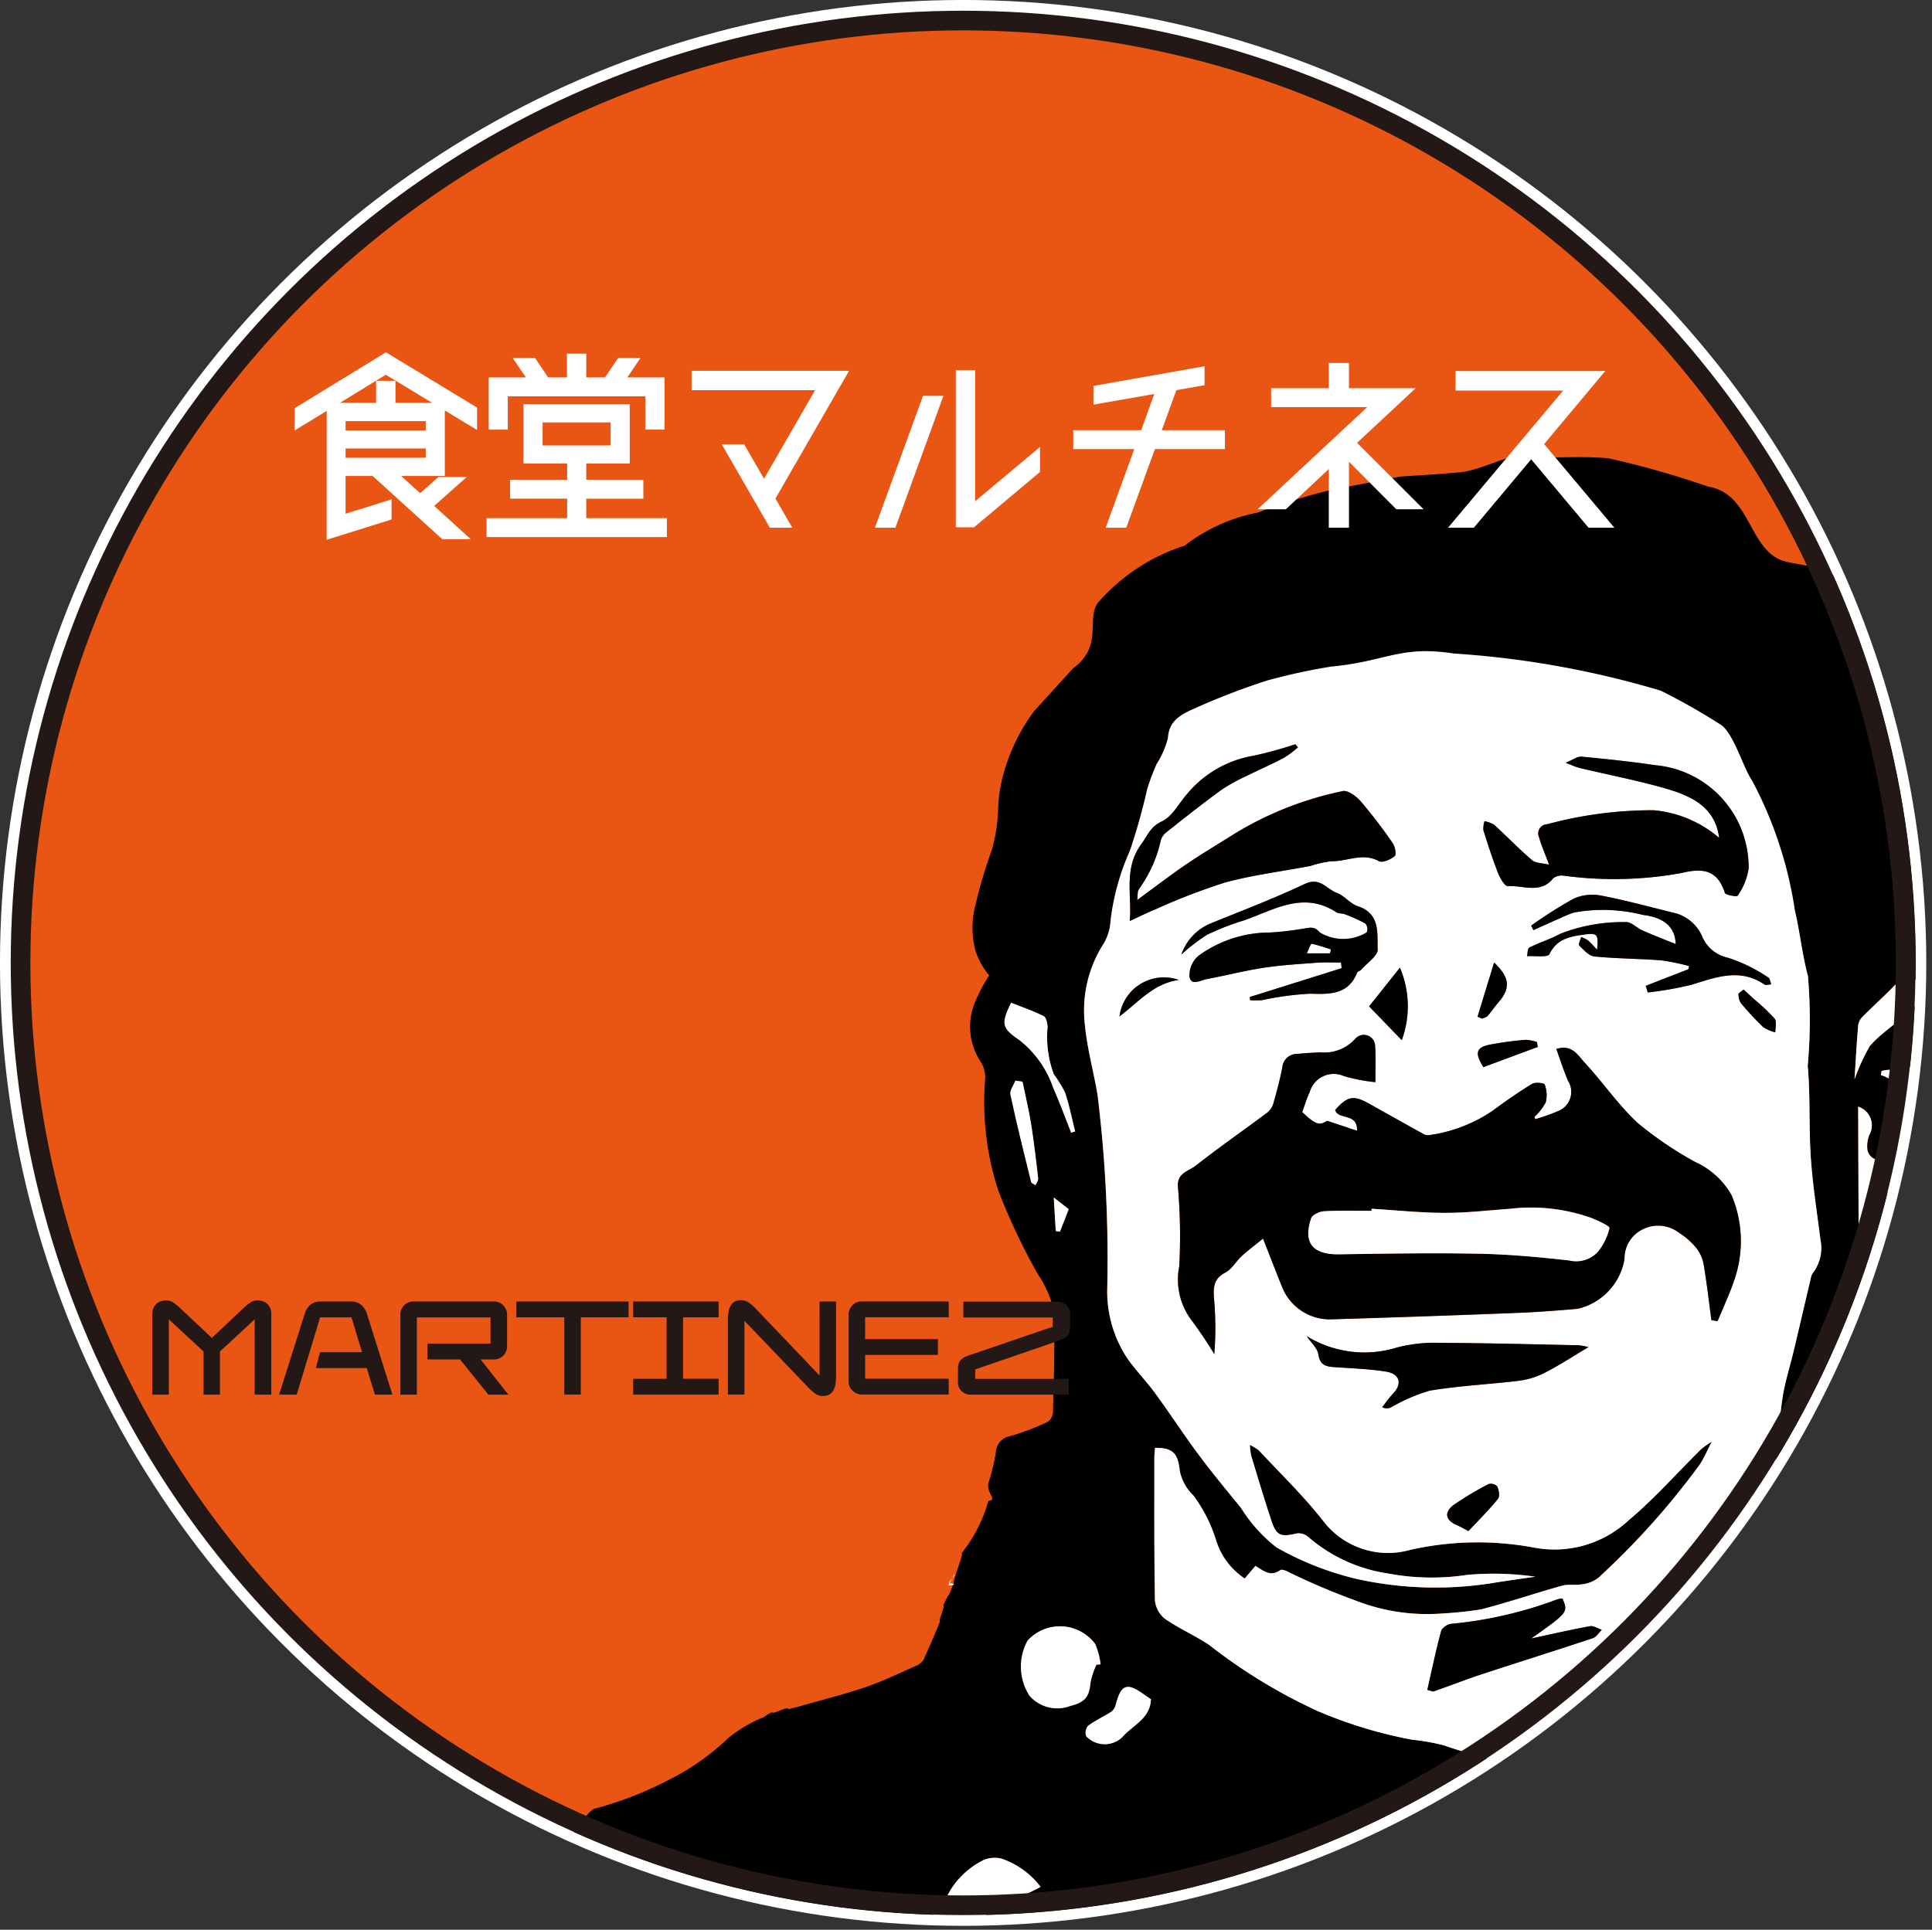 <svg id="レイヤー_1" data-name="レイヤー 1" xmlns="http://www.w3.org/2000/svg" xmlns:xlink="http://www.w3.org/1999/xlink" viewBox="0 0 36.368 36.334"><rect x="0" y="0" width="36.368" height="36.334" fill="#333333" stroke="none"/><defs><style>.cls-1,.cls-6{fill:none;}.cls-2{fill:#e95513;stroke:#fff;stroke-width:0.399px;}.cls-2,.cls-6{stroke-miterlimit:10;}.cls-3{clip-path:url(#clip-path);}.cls-4{fill:#fff;}.cls-5{fill:#231815;}.cls-6{stroke:#231815;stroke-width:0.37px;}</style><clipPath id="clip-path"><circle class="cls-1" cx="18.13" cy="18.13" r="17.931"/></clipPath></defs><circle class="cls-2" cx="18.13" cy="18.13" r="17.931"/><g class="cls-3"><path class="cls-1" d="M18.845,34.994a.545.545,0,0,0-.326.025,1.532,1.532,0,0,0-.64.584,1.922,1.922,0,0,1-1.38,1.011c-.183.03-.43-.047-.425.245-.1-.078-.18-.193-.268-.199a1.607,1.607,0,0,1-.814-.359.898.898,0,0,0-.586-.16,5.823,5.823,0,0,0-2.108.761.175.175,0,0,0-.071.15c.102.302.217.6.335.919a3.208,3.208,0,0,1,.434-.374,8.393,8.393,0,0,1,1.111-.592,1.833,1.833,0,0,1,1.168-.028c.275.073.538.189.812.265a1.901,1.901,0,0,0,1.835-.664,3.752,3.752,0,0,1,1.203-.832,4.977,4.977,0,0,0,.46-.219A1.561,1.561,0,0,0,18.845,34.994Z"/><path class="cls-1" d="M19.953,23.19l.164-.422-.281-.22.038.633Z"/><path class="cls-1" d="M20.528,31.674a1.446,1.446,0,0,1,.112-.332l.077-.006a1.35,1.35,0,0,0-.102-.384.826.826,0,0,0-1.27-.065,1.013,1.013,0,0,0,.033,1.038.691.691,0,0,0,.769.194C20.431,32.048,20.505,31.947,20.528,31.674Z"/><path class="cls-1" d="M20.998,32.117a.232.232,0,0,1-.096.123c-.139.089-.292.158-.422.256a.199.199,0,0,0-.033.195.479.479,0,0,0,.682.014c.191-.222.527-.347.535-.712-.041-.028-.081-.053-.119-.081C21.211,31.667,21.099,31.711,20.998,32.117Z"/><path class="cls-1" d="M20.239,21.304c-.062-.246-.111-.497-.192-.737a2.668,2.668,0,0,0-.212-.345,2.011,2.011,0,0,1-.115-.888c-.004-.071-.025-.178-.074-.202-.198-.098-.409-.171-.613-.252-.188.394-.183.471.152.7a1.934,1.934,0,0,1,.638.895c.123.279.228.566.341.85Z"/><path class="cls-1" d="M36.149,19.344a4.83,4.83,0,0,0-.132.573c-.039.228-.164.284-.38.227a.656.656,0,0,0-.218.02l-.013.078a.577.577,0,0,1,.358.818,6.706,6.706,0,0,1-.289.683.205.205,0,0,1-.18.081.234.234,0,0,1-.14-.156.56.56,0,0,1,.032-.297.37.37,0,0,0-.209-.535c.003.779.005,1.568.009,2.357a.72.72,0,0,0,.018.112c.185.045.246-.043.296-.195.143-.44.305-.875.459-1.312.143-.406.314-.805.418-1.22a9.938,9.938,0,0,0,.168-1.165,2.229,2.229,0,0,0,.001-.287A.406.406,0,0,0,36.149,19.344Z"/><path class="cls-1" d="M34.085,21.794c-.039-.575-.006-1.155-.058-1.729a9.61,9.61,0,0,0,.004-1.688c-.106-.402-.149-.82-.244-1.226a5.881,5.881,0,0,0-.946-2.08,2.065,2.065,0,0,0-.654-.596c-.393-.218-.83-.36-1.246-.539a14.012,14.012,0,0,0-3.406-.987,12.372,12.372,0,0,0-3.042-.19,2.97,2.97,0,0,0-.625.048,13.408,13.408,0,0,0-1.383.531c-.232.105-.484.22-.5.557a1.674,1.674,0,0,1-.213.488,4.306,4.306,0,0,0-.179.477,11.302,11.302,0,0,1-.325,1.158,4.519,4.519,0,0,0-.364,1.315.949.949,0,0,1-.126.426,2.327,2.327,0,0,0-.355,1.554c.044.434.162.861.235,1.293a25.09,25.09,0,0,1,.183,3.667,2.283,2.283,0,0,0,.385,1.311c.16.226.357.427.521.651.273.373.524.762.8,1.133.258.347.534.682.809,1.017a2.876,2.876,0,0,0,.669.747,5.703,5.703,0,0,0,1.525.598,6.852,6.852,0,0,0,2.579.069c.256-.041.513-.076.77-.114a5.572,5.572,0,0,0-1.277-.035,4.449,4.449,0,0,1-1.504-.027,2.943,2.943,0,0,1-1.499-.692.271.271,0,0,0-.212-.06c-.302.072-.382.044-.478-.247-.133-.402-.254-.808-.377-1.213a1.344,1.344,0,0,1-.026-.206.825.825,0,0,1,.168.101c.406.436.839.853,1.205,1.32a1.536,1.536,0,0,0,1.649.553,5.778,5.778,0,0,1,2.333-.041,2.047,2.047,0,0,0,1.774-.514c.487-.407.909-.889,1.362-1.337a1.76,1.76,0,0,1,.204-.144c-.095.183-.149.315-.227.432a14.509,14.509,0,0,1-1.907,2.13.603.603,0,0,1-.302.122c-.125.024-.263-.006-.383.028-.509.142-1.01.313-1.522.445a6.905,6.905,0,0,1-.722.077,3.701,3.701,0,0,1-1.635-.24,13.105,13.105,0,0,1-1.31-.559c-.035-.015-.091-.033-.113-.017-.194.138-.332 0-.469-.079l-.202.237a1.332,1.332,0,0,1-.542-.73,2.841,2.841,0,0,0-.422-.831.887.887,0,0,1-.258-.463c-.036-.325-.119-.439-.466-.436-.004.06-.013.12-.013.181 0.0.893-.006,1.787.011,2.68a.503.503,0,0,0,.185.354c.264.186.568.315.837.496a10.231,10.231,0,0,0,2.039,1.243,8.442,8.442,0,0,0,1.783.541,3.927,3.927,0,0,1,.595.106,8.677,8.677,0,0,0,3.04.479.691.691,0,0,0,.273-.08,9.578,9.578,0,0,1,1.901-.884.222.222,0,0,0,.117-.15c.16-.772.312-1.545.468-2.317.022-.108.054-.213.076-.321.108-.539.233-1.076.315-1.619.081-.537.104-1.082.18-1.62.044-.31.144-.612.216-.918.107-.452.212-.904.319-1.356a.271.271,0,0,1,.041-.109.768.768,0,0,0,.143-.624C34.202,22.827,34.121,22.312,34.085,21.794Z"/><path class="cls-1" d="M35.911,19.058c.152-.159.271-.23.458-.04l.064-.045a.831.831,0,0,0-.064-.331.834.834,0,0,0-.297-.185.27.27,0,0,0-.366.052c-.206.218-.432.418-.644.631a.29.29,0,0,0-.085.163c-.029.339-.048.68-.07,1.019a3.99,3.99,0,0,1,.285-.623C35.396,19.457,35.69,19.289,35.911,19.058Z"/><path class="cls-1" d="M19.248,20.367l-.135-.02c-.033.088-.109.186-.092.264.118.55.254,1.096.389,1.642.006.026.055.042.083.062.017-.044.054-.09.049-.132-.039-.341-.078-.683-.133-1.022C19.366,20.895,19.303,20.632,19.248,20.367Z"/><path class="cls-1" d="M36.339,32.095c-.012.048.077.122.119.184.062-.044.154-.075.18-.134a1.451,1.451,0,0,0,.062-.335C36.455,31.776,36.381,31.933,36.339,32.095Z"/><path class="cls-1" d="M35.613,32.232a3.002,3.002,0,0,0,.288.113l.053-.129-.288-.134A1.024,1.024,0,0,0,35.613,32.232Z"/><path d="M52.701,35.085c-.337-.092-.735-.425-1.108-.527.043-.344.091-.654.116-.966a.926.926,0,0,0-.039-.425,3.468,3.468,0,0,1-.375-1.323,8.199,8.199,0,0,0-.229-1.054c-.068-.435-.101-.726-.143-1.165-.028-.291-.032-.216-.049-.507a1.817,1.817,0,0,1-.018-.516l-.161-.719c-.073-.041.066-.117.043-.194-.019.015-.038.03-.057.045-.095-.672-.149-1.332-.201-1.992a1.345,1.345,0,0,1,.332-.911,2.747,2.747,0,0,0,.647-1.293c.019-.157.006-.318.036-.472a1.569,1.569,0,0,1,.174-.58,1.669,1.669,0,0,0,.32-.823,3.202,3.202,0,0,1,.386-1.467c.106-.171.066-.298-.101-.444a1.144,1.144,0,0,0-1.333 0,2.575,2.575,0,0,0-.97,1.624c-.063.26-.144.515-.217.773L49.69,22.131a5.383,5.383,0,0,0-.416-2.124,3.009,3.009,0,0,1-.241-1.432A4.494,4.494,0,0,0,48.947,17.534c-.036-.441-.057-.883-.1-1.323a.445.445,0,0,0-.126-.308,1.434,1.434,0,0,0-1.402.241,2.283,2.283,0,0,0-.485,2.244,3.067,3.067,0,0,1,.063.424l-.062.029c-.112-.144-.226-.288-.336-.434a3.502,3.502,0,0,0-.368-.486,7.695,7.695,0,0,1-1.107-1.085,1.22,1.22,0,0,0-.438-.381.921.921,0,0,0-.94.114.884.884,0,0,0-.366,1.001,4.32,4.32,0,0,0,.394.957,1.261,1.261,0,0,0,.569.62.483.483,0,0,1,.213.327,1.616,1.616,0,0,0,.424.801,1.489,1.489,0,0,1,.521,1.304.908.908,0,0,0,.02.33c.04.2.115.394.137.595a.607.607,0,0,1-.094.336c-.016.029-.167.017-.232-.018-.378-.203-.756-.407-1.119-.633a2.007,2.007,0,0,0-1.704-.066c-.321.089-.628.225-.948.32a2.03,2.03,0,0,0-1.039.451c-.252.28-.47.59-.705.884-.118.147-.315.273-.118.494.012.013-.016.056-.019.086a4.821,4.821,0,0,0-.052.577c.005.277.085.539-.168.788a1.145,1.145,0,0,0-.015,1.176,3.844,3.844,0,0,0,.733.627,2.705,2.705,0,0,1,1.037,1.095,1.618,1.618,0,0,0,.542.504,5.045,5.045,0,0,1,.663.369,1.606,1.606,0,0,1,.507.9,1.204,1.204,0,0,0,.448.785c.313.237.657.434.98.66.192.134.368.29.551.436l-.035.055c-.139-.036-.28-.065-.415-.11a8.947,8.947,0,0,0-.954-.319c-.494-.103-.999-.167-1.502-.22-.329-.035-.663-.012-.994-.034a2.371,2.371,0,0,1-1.654-.712,1.532,1.532,0,0,0-1.337-.567.508.508,0,0,1-.192-.01c-.038-.01-.091-.055-.092-.086a.874.874,0,0,1,.022-.411.377.377,0,0,0-.158-.489c-.45-.326-.941-.599-1.414-.895a6.23,6.23,0,0,1-.688-.458c-.272-.226-.494-.513-.777-.722-.199-.147-.167-.218-.021-.358a1.977,1.977,0,0,0,.74-1.179,14.934,14.934,0,0,1,.517-2.185c.159-.529.415-1.03.613-1.549a4.576,4.576,0,0,1,.253-.774,2.154,2.154,0,0,0,.26-1.089,8.922,8.922,0,0,0-.071-1.776c-.096-.609.092-.687-.005-1.333-.114-.762-.136-.808-.242-1.315a7.186,7.186,0,0,0-.227-1.568,10.975,10.975,0,0,0-.608-1.741,6.446,6.446,0,0,0-.971-1.328c-.549-.568-1.078-.406-1.413-.597-.528-.303-.536-1.221-1.288-1.343a16.961,16.961,0,0,0-1.872-.532c-.584-.06-1.356.028-1.648-.058-.286.013-.774.285-1.156.321-.59.055-1.016.067-1.125.083-.159.024-.613.121-1.267.242a11.834,11.834,0,0,0-1.409.433,3.292,3.292,0,0,0-1.377.623,3.627,3.627,0,0,0-1.597,1.036c-.292.293.1.834-.504,1.275l-.735.808a3.596,3.596,0,0,0-.599,1.277c-.131.55-.014.69-.197,1.343a9.007,9.007,0,0,0-.301,1.012,1.662,1.662,0,0,0,.002.892,1.383,1.383,0,0,0,.253.449,2.995,2.995,0,0,0-.244.45,1.194,1.194,0,0,0,.085,1.177.555.555,0,0,1,.08.353,5.381,5.381,0,0,0,.247,2.061,11.86,11.86,0,0,0,.75,1.588,1.985,1.985,0,0,1,.292.658c.034.646.004,1.295-.01,1.942a.235.235,0,0,1-.103.179,4.768,4.768,0,0,1-.694.264.33.33,0,0,0-.28.322,4.038,4.038,0,0,1-.139.567c-.039.183.18.316.001.333a2.789,2.789,0,0,1-.504.984c.051.003-.199.578-.143.581-.007-.001-.015.012-.025.033l-.001.002c-.028.061-.063.183-.082.178a2.104,2.104,0,0,0-.094.191c.036.013-.097.288-.062.301-.16.393-.151.356-.31.722a.322.322,0,0,1-.164.123c-.304.135-.604.281-.918.388-.406.138-.825.243-1.238.361-.069.02-.139.036-.223.058-.022-.067-.291.111-.31.055a1.441,1.441,0,0,0-.206.128c.299-.105-.115-.037-.609.352a4.562,4.562,0,0,1-1.136.8,6.779,6.779,0,0,1-1.387.538c-.139.025-.668.856-.805.89l.171,3.603.913-.514c.053.164.133.38.184.602.011.047-.074.129-.131.173-.104.079-.221.141-.333.211l17.042-.059q-.404-.537-.807-1.074c-.249-.333-.496-.667-.745-.999-.192-.256-.386-.509-.585-.771l1.723-.25-.615.429a1.755,1.755,0,0,0,1.021.031c.313-.071.622-.162.938-.222.102-.019.219.054.327.05.369-.015.738-.049,1.107-.068.258-.013.52.01.774-.026a.624.624,0,0,1,.697.392c.185.338.405.657.59.994a.667.667,0,0,1,.057.353c-.028.383-.074.764-.113,1.146l12.284-.043a3.413,3.413,0,0,1-.027-.47.364.364,0,0,1,.125-.219c.143-.125.254-.241.131-.441a.629.629,0,0,1-.048-.206c-.088-.455-.146-.919-.274-1.364a8.468,8.468,0,0,0-.44-1.025c.21-.097.463-.219.722-.33.039-.017.142.009.145.026a.354.354,0,0,1-.02.197c-.041.089-.171.196-.148.245a1.012,1.012,0,0,0,.28.345,3.426,3.426,0,0,0,2.2.713,13.241,13.241,0,0,0,2.884-.292,5.971,5.971,0,0,0,1.115-.435c.051-.022.087-.125.091-.193.011-.194.003-.389.002-.643C51.962,34.822,52.362,35.074,52.701,35.085ZM36.347,19.413a9.938,9.938,0,0,1-.168,1.165c-.104.415-.276.814-.418,1.22-.154.437-.316.871-.459,1.312-.05.153-.111.24-.296.195a.72.72,0,0,1-.018-.112c-.004-.789-.006-1.578-.009-2.357a.37.37,0,0,1,.209.535.56.56,0,0,0-.032.297.234.234,0,0,0,.14.156.205.205,0,0,0,.18-.081,6.706,6.706,0,0,0,.289-.683.577.577,0,0,0-.358-.818l.013-.078a.656.656,0,0,1,.218-.02c.217.057.342 0.0.38-.227a4.83,4.83,0,0,1,.132-.573.406.406,0,0,1,.199-.218A2.229,2.229,0,0,1,36.347,19.413Zm-1.369-.11a.29.29,0,0,1,.085-.163c.212-.213.437-.413.644-.631a.27.27,0,0,1,.366-.052.834.834,0,0,1,.297.185.831.831,0,0,1,.064.331l-.064.045c-.187-.19-.306-.119-.458.04-.221.231-.515.399-.717.642a3.99,3.99,0,0,0-.285.623C34.931,19.982,34.95,19.642,34.979,19.303ZM19.493,22.315c-.029-.02-.077-.036-.083-.062-.135-.546-.271-1.092-.389-1.642-.017-.078.059-.176.092-.264l.135.02c.054.265.118.528.161.794.054.339.094.681.133,1.022C19.547,22.225,19.51,22.272,19.493,22.315Zm.33-1.84a1.934,1.934,0,0,0-.638-.895c-.335-.229-.34-.307-.152-.7.205.081.416.154.613.252.048.024.07.132.074.202a2.011,2.011,0,0,0,.115.888,2.668,2.668,0,0,1,.212.345c.081.24.13.491.192.737l-.075.021C20.051,21.041,19.946,20.754,19.822,20.475Zm.295,2.292-.164.422-.08-.01-.038-.633Zm-.99,12.978a3.752,3.752,0,0,0-1.203.832,1.901,1.901,0,0,1-1.835.664c-.274-.075-.537-.191-.812-.265a1.833,1.833,0,0,0-1.168.028,8.393,8.393,0,0,0-1.111.592,3.208,3.208,0,0,0-.434.374c-.118-.319-.234-.616-.335-.919a.175.175,0,0,1,.071-.15,5.823,5.823,0,0,1,2.108-.761.898.898,0,0,1,.586.16,1.607,1.607,0,0,0,.814.359c.088.006.167.121.268.199-.005-.292.242-.215.425-.245a1.922,1.922,0,0,0,1.38-1.011,1.532,1.532,0,0,1,.64-.584.545.545,0,0,1,.326-.025,1.561,1.561,0,0,1,.743.533A4.977,4.977,0,0,1,19.128,35.745Zm.251-3.819a1.013,1.013,0,0,1-.033-1.038.826.826,0,0,1,1.27.065,1.35,1.35,0,0,1,.102.384l-.077.006a1.446,1.446,0,0,0-.112.332c-.024.273-.098.374-.381.446A.691.691,0,0,1,19.379,31.926Zm1.751.779a.479.479,0,0,1-.682-.014.199.199,0,0,1,.033-.195c.13-.099.283-.167.422-.256a.232.232,0,0,0,.096-.123c.101-.406.212-.449.547-.205.038.028.078.053.119.081C21.657,32.358,21.321,32.483,21.129,32.705Zm12.994-8.739a.271.271,0,0,0-.041.109c-.107.452-.212.904-.319,1.356-.073.306-.172.608-.216.918-.076.538-.099,1.083-.18,1.62-.082.543-.207,1.079-.315,1.619-.022.108-.054.213-.076.321-.155.773-.308,1.546-.468,2.317a.222.222,0,0,1-.117.15,9.578,9.578,0,0,0-1.901.884.691.691,0,0,1-.273.08,8.677,8.677,0,0,1-3.04-.479,3.927,3.927,0,0,0-.595-.106,8.442,8.442,0,0,1-1.783-.541,10.231,10.231,0,0,1-2.039-1.243c-.268-.18-.573-.31-.837-.496a.503.503,0,0,1-.185-.354c-.016-.893-.01-1.786-.011-2.68,0-.061.008-.122.013-.181.348-.003.43.111.466.436a.887.887,0,0,0,.258.463,2.841,2.841,0,0,1,.422.831,1.332,1.332,0,0,0,.542.73l.202-.237c.137.079.275.217.469.079.022-.016.079.002.113.017a13.105,13.105,0,0,0,1.31.559,3.701,3.701,0,0,0,1.635.24,6.905,6.905,0,0,0,.722-.077c.512-.132,1.013-.303,1.522-.445.12-.034.258-.004.383-.028a.603.603,0,0,0,.302-.122,14.509,14.509,0,0,0,1.907-2.13c.078-.117.131-.248.227-.432a1.76,1.76,0,0,0-.204.144c-.453.447-.875.929-1.362,1.337a2.047,2.047,0,0,1-1.774.514,5.778,5.778,0,0,0-2.333.041,1.536,1.536,0,0,1-1.649-.553c-.366-.467-.799-.884-1.205-1.32a.825.825,0,0,0-.168-.101,1.344,1.344,0,0,0,.026.206c.123.405.244.811.377,1.213.096.291.176.318.478.247a.271.271,0,0,1,.212.06,2.943,2.943,0,0,0,1.499.692,4.449,4.449,0,0,0,1.504.027,5.572,5.572,0,0,1,1.277.035c-.257.038-.514.072-.77.114a6.852,6.852,0,0,1-2.579-.069,5.703,5.703,0,0,1-1.525-.598,2.876,2.876,0,0,1-.669-.747c-.275-.335-.551-.67-.809-1.017-.276-.371-.527-.76-.8-1.133-.164-.224-.361-.425-.521-.651a2.283,2.283,0,0,1-.385-1.311,25.09,25.09,0,0,0-.183-3.667c-.074-.432-.192-.859-.235-1.293a2.327,2.327,0,0,1,.355-1.554.949.949,0,0,0,.126-.426,4.519,4.519,0,0,1,.364-1.315,11.302,11.302,0,0,0,.325-1.158,4.306,4.306,0,0,1,.179-.477,1.674,1.674,0,0,0,.213-.488c.016-.338.268-.453.5-.557a13.408,13.408,0,0,1,1.383-.531,2.97,2.97,0,0,1,.625-.048,12.372,12.372,0,0,1,3.042.19,14.012,14.012,0,0,1,3.406.987c.416.179.853.321,1.246.539a2.065,2.065,0,0,1,.654.596,5.881,5.881,0,0,1,.946,2.08c.095.406.137.824.244,1.226a9.61,9.61,0,0,1-.004,1.688c.052.573.019,1.154.058,1.729.035.518.117,1.033.182,1.548A.768.768,0,0,1,34.124,23.966Zm1.777,8.379a3.002,3.002,0,0,1-.288-.113,1.024,1.024,0,0,1,.052-.15l.288.134Zm.737-.201c-.026.059-.118.09-.18.134-.042-.062-.131-.135-.119-.184.042-.162.116-.319.361-.285A1.451,1.451,0,0,1,36.638,32.144Zm.641-.041c-.095.109-.188.238-.411.148.101-.102.183-.193.276-.271a.133.133,0,0,1,.127.004A.118.118,0,0,1,37.279,32.103Zm3.54-8.572c.036-.02.122.045.184.071a1.363,1.363,0,0,1-.076.158c-.135.208-.338.167-.535.146l-.04-.067C40.505,23.735,40.655,23.621,40.818,23.532Zm.087.472a.624.624,0,0,0,.233-.337c.057-.165-.076-.267-.365-.303a.838.838,0,0,1,.56-.441c.326-.085.649-.183.972-.279a6.092,6.092,0,0,1,.611-.188,2.135,2.135,0,0,1,1.625.5c.171.116.355.215.52.339a.246.246,0,0,1,.078.198.43.43,0,0,1-.126.193,2.482,2.482,0,0,1-1.0.605c-.074.028-.188-.037-.281-.067-.162-.05-.322-.106-.537-.177.295-.275.484-.512.405-.866-.275.685-.562.814-1.266.759a2.495,2.495,0,0,0,.034-.388.878.878,0,0,0-.117-.355.648.648,0,0,1-.415.82.349.349,0,0,0-.1.098,1.226,1.226,0,0,1-1.467.165.46.46,0,0,0-.051-.03A4.57,4.57,0,0,0,40.905,24.003Zm2.767,2.45c-.011.02-.099.027-.127.007-.328-.226-.646-.464-.977-.686-.143-.096-.312-.155-.458-.248a.519.519,0,0,1-.164-.195c-.065-.123-.099-.263-.17-.382-.074-.123-.049-.192.063-.27a3.345,3.345,0,0,1,.328-.265,1.751,1.751,0,0,1,.396-.102,4.695,4.695,0,0,1,1.435.47.059.059,0,0,1,.034.031c.088.239.192.474.256.719.04.153.025.318-.192.374-.051.013-.128.095-.121.132C44.018,26.282,43.754,26.303,43.672,26.453Zm-.257,8.252c-.354-.125-.701-.271-1.062-.372a1.027,1.027,0,0,0-.523.007c-.453.126-.891.309-1.347.418a1.472,1.472,0,0,1-.703-.033,8.658,8.658,0,0,1-.939-.376,1.247,1.247,0,0,1,1.309-.263,1.299,1.299,0,0,0,.721.017c.358-.074.699-.226,1.054-.319a1.698,1.698,0,0,1,1.018.173c.618.217,1.263.359,1.898.53.065.018.133.023.225.037A1.578,1.578,0,0,1,43.414,34.704Zm7.523-.011c-.08.32-.116.65-.168.951-.465.037-.898.062-1.329.108-.311.033-.618.127-.927.134-.555.011-1.112-.01-1.666-.046a2.736,2.736,0,0,1-.576-.161c-.001-.226.015-.449-.006-.668-.031-.313-.106-.622-.132-.935a5.037,5.037,0,0,0-.717-2.129,2.904,2.904,0,0,0-.99-.873,3.001,3.001,0,0,1-1.094-1.048c.169-.097.145-.165-.004-.281-.159-.123-.258-.32-.412-.451a7.676,7.676,0,0,0-.669-.479,1.771,1.771,0,0,1-.625-.628c-.241-.454-.719-.693-1.091-1.029-.227-.206-.462-.404-.678-.62a.417.417,0,0,1-.039-.591l.134.078a1.663,1.663,0,0,0,.035-1.451c.802.203,1.463.373,1.413,1.152l.061-.021c.032.073.095.148.09.219a.759.759,0,0,1-.402.601,4.58,4.58,0,0,1-.467.217c.493.199.893-.152,1.302-.841.124.082.253.155.366.246.261.212.506.442.773.646.128.098.122.177.024.267-.116.105-.244.197-.367.295l.078.101a4.694,4.694,0,0,0,.736-.356c.158-.111.24-.151.325.065.035-.052.056-.069.058-.088.01-.128-.035-.318.033-.372a3.497,3.497,0,0,1,.649-.36,1.514,1.514,0,0,1,.288-.074l-.332-.193a.258.258,0,0,1,.351-.102c.127.043.26.072.385.105.111-.297-.086-.451-.189-.624-.158-.263-.351-.506-.528-.759-.122-.174-.076-.333.196-.491a1.603,1.603,0,0,0,.665-.69c.086-.173.302-.279.432-.437a.495.495,0,0,1,.402-.218,1.732,1.732,0,0,0,.444-.136l-.01-.071a4.354,4.354,0,0,0-.503-.054c-.148 0-.2-.048-.204-.191-.009-.347-.025-.694-.052-1.041-.013-.176-.055-.349-.088-.545a1.817,1.817,0,0,0,.261-.07c.041-.017.064-.077.096-.118a.678.678,0,0,0-.129-.082.277.277,0,0,0-.12 0.0.495.495,0,0,1-.459-.179,3.153,3.153,0,0,1-.702-.924c-.113-.27-.108-.33.159-.468a1.377,1.377,0,0,0,.225-.182l-.033-.078c-.143.02-.288.035-.43.062a.415.415,0,0,1-.504-.22c-.18-.338-.388-.662-.556-1.005a.618.618,0,0,1,.036-.667.445.445,0,0,1,.546-.178.43.43,0,0,1,.179.108c.283.296.559.6.842.897a6.566,6.566,0,0,1,.607.624,12.278,12.278,0,0,1,.835,1.308.868.868,0,0,1,.048.585,1.364,1.364,0,0,0-.003.823,3.423,3.423,0,0,1,.044.704c.038.358.097.714.141,1.072a1.698,1.698,0,0,0,.018.325.59.59,0,0,0,.197.306c.12.075.182-.05.247-.149a.499.499,0,0,0,.002-.688.306.306,0,0,1-.036-.18c-.009-.268-.01-.537-.021-.805-.015-.383.004-.417.362-.53a1.734,1.734,0,0,0-.186-.116A.552.552,0,0,1,47.256,20.438c.005-.379.027-.757.04-1.135a1.104,1.104,0,0,1,.003-.283.783.783,0,0,1,.163-.244,1.142,1.142,0,0,1,.157-.132c-.044-.049-.078-.117-.133-.143a.573.573,0,0,1-.376-.686,8.588,8.588,0,0,1,.29-1.186.876.876,0,0,1,.86-.55.243.243,0,0,1,.166.16c.023.252.02.506.02.759a2.512,2.512,0,0,0,.14,1.069,1.085,1.085,0,0,1,.033.468,2.898,2.898,0,0,0,.169,1.319,6.651,6.651,0,0,1,.336,3.145c-.013.192-.231.37-.348.558a2.71,2.71,0,0,0-.274.491.414.414,0,0,0,.208.563c.06.031.101.097.159.135a1.336,1.336,0,0,0,.178.086c.018-.057.061-.12.049-.169a1.116,1.116,0,0,1,.431-1.191c.028-.024.036-.069.059-.101a.543.543,0,0,1,.076-.068c.206.287-.139.41-.175.666.234-.291.447-.141.668-.029.048.024.12.003.211-.013-.368-.185-.559-.418-.209-.812l-.079-0-.1.045a.295.295,0,0,1-.05-.404c.135-.273.229-.565.346-.86a1.1,1.1,0,0,0,.115.044c.092.022.185.04.278.06a2.459,2.459,0,0,0-.119-.225.71.71,0,0,1-.04-.725,4.559,4.559,0,0,1,.541-.876.848.848,0,0,1,.765-.275.17.17,0,0,1,.16.252c-.083.23-.18.456-.256.689a2.23,2.23,0,0,0-.133.557,1.959,1.959,0,0,1-.213.836,2.389,2.389,0,0,0-.273.968,2.069,2.069,0,0,1-.519,1.315,2.139,2.139,0,0,0-.546,1.326,8.154,8.154,0,0,0,.11,2.142,4.514,4.514,0,0,1,.133.843c.004.417.027.835 0,1.251a2.743,2.743,0,0,0,.276,1.326,1.064,1.064,0,0,1,.064.508,1.964,1.964,0,0,0,.206,1.165A2.158,2.158,0,0,1,50.938,34.693Z"/><path class="cls-4" d="M28.231,38.962q-.404-.537-.807-1.074c-.249-.333-.496-.667-.745-.999-.192-.256-.386-.509-.585-.771l1.723-.25c-.19.133-.377.263-.615.429a1.755,1.755,0,0,0,1.021.031c.313-.071.622-.162.938-.222.102-.019.219.054.327.05.369-.015.738-.049,1.107-.068.258-.013.52.01.774-.026a.624.624,0,0,1,.697.392c.185.338.405.657.59.994a.667.667,0,0,1,.057.353c-.028.383-.074.764-.113,1.146Z"/><path class="cls-4" d="M21.743,27.261c.348-.003.43.111.466.436a.887.887,0,0,0,.258.463,2.84,2.84,0,0,1,.422.831,1.332,1.332,0,0,0,.542.73l.202-.237c.137.079.275.217.469.079.022-.016.079.002.113.017a13.105,13.105,0,0,0,1.31.559,3.701,3.701,0,0,0,1.635.24,6.907,6.907,0,0,0,.722-.077c.512-.132,1.013-.303,1.522-.445.12-.034.258-.004.383-.028a.603.603,0,0,0,.302-.122,14.509,14.509,0,0,0,1.907-2.13c.078-.117.132-.248.227-.432a1.76,1.76,0,0,0-.204.144c-.453.447-.875.929-1.362,1.337a2.047,2.047,0,0,1-1.774.514,5.778,5.778,0,0,0-2.333.041,1.536,1.536,0,0,1-1.649-.553c-.366-.467-.799-.884-1.205-1.32a.825.825,0,0,0-.168-.101,1.344,1.344,0,0,0,.026.206c.123.405.244.811.377,1.213.096.291.176.318.478.247a.271.271,0,0,1,.212.06,2.943,2.943,0,0,0,1.499.692,4.449,4.449,0,0,0,1.504.027,5.572,5.572,0,0,1,1.277.035c-.257.038-.514.072-.77.114a6.852,6.852,0,0,1-2.579-.069,5.703,5.703,0,0,1-1.525-.598,2.876,2.876,0,0,1-.669-.747c-.275-.335-.551-.67-.809-1.017-.276-.371-.527-.76-.8-1.133-.164-.224-.361-.425-.521-.651a2.283,2.283,0,0,1-.385-1.311,25.09,25.09,0,0,0-.183-3.667c-.074-.432-.192-.859-.235-1.293a2.327,2.327,0,0,1,.355-1.554.949.949,0,0,0,.126-.426,4.519,4.519,0,0,1,.364-1.315,11.309,11.309,0,0,0,.325-1.158,4.306,4.306,0,0,1,.179-.477,1.674,1.674,0,0,0,.213-.488c.016-.338.268-.453.5-.557a13.408,13.408,0,0,1,1.383-.531,10.947,10.947,0,0,1,1.194-.259c1.024-.095,1.292-.402,2.297-.246a17.584,17.584,0,0,1,3.901.7,11.999,11.999,0,0,1,1.112.63c.253.141.439.824.606,1.06a7.567,7.567,0,0,1,.809,2.459c.095.406.137.824.244,1.226a9.613,9.613,0,0,1-.004,1.688c.052.573.019,1.154.058,1.729.035.518.117,1.033.182,1.548a.768.768,0,0,1-.143.624.271.271,0,0,0-.041.109c-.107.452-.212.904-.319,1.356-.073.306-.172.608-.216.918-.076.538-.099,1.083-.18,1.62-.082.543-.207,1.079-.315,1.619-.022.108-.054.213-.076.321-.155.773-.308,1.546-.468,2.317a.222.222,0,0,1-.117.15,9.578,9.578,0,0,0-1.901.884.692.692,0,0,1-.273.08,8.678,8.678,0,0,1-3.04-.479,3.926,3.926,0,0,0-.595-.106,8.442,8.442,0,0,1-1.783-.541,10.231,10.231,0,0,1-2.039-1.243c-.268-.18-.573-.31-.837-.496a.503.503,0,0,1-.185-.354c-.016-.893-.01-1.786-.011-2.68C21.73,27.381,21.739,27.32,21.743,27.261ZM28.9,21.072l-.017-.04a1.058,1.058,0,0,0,.214-.276.564.564,0,0,0-.02-.335c-.009-.028-.178-.048-.236-.013-.255.156-.501.326-.74.504a2.808,2.808,0,0,1-1.22.465.188.188,0,0,1-.106-.035q-.499-.277-.996-.556c-.298-.169-.416-.149-.647.115.06.197.427.045.412.391l-.563-.188c-.147.093-.217.075-.469-.164.048-.13.086-.257.141-.376a.471.471,0,0,1,.648-.3,3.329,3.329,0,0,0,.589.113c-.001-.271.009-.483-.006-.694a.213.213,0,0,0-.367-.13.782.782,0,0,1-.661.263c-.145.006-.291.014-.436.029a.276.276,0,0,0-.281.242c-.043.232-.105.461-.169.688a.349.349,0,0,1-.115.175c-.448.335-.908.655-1.348,1-.129.101-.349.135-.335.385a10.843,10.843,0,0,1,.026,1.507,1.276,1.276,0,0,0,.225,1.01,7.678,7.678,0,0,1,.434.646,6.135,6.135,0,0,0-.006-1.057c-.014-.198-.005-.365.212-.478.125-.065.203-.212.311-.312.117-.108.246-.203.401-.329.129.327.237.611.351.892a.969.969,0,0,0,.975.627q1.729-.05,3.458-.12c.379-.015.759-.044,1.137-.077a1.158,1.158,0,0,0,.883-.939.608.608,0,0,1,.361-.566.644.644,0,0,1,.665.073,1.354,1.354,0,0,1,.32.28.7.7,0,0,1,.143.311c.06.35.1.703.147,1.055l.116.018c.073-.171.146-.342.218-.514.03-.072.058-.145.082-.219a2.23,2.23,0,0,0-.036-1.636,1.488,1.488,0,0,0-.685-.627,6.791,6.791,0,0,1-1.08-.732c-.373-.345-.662-.775-1.01-1.149-.119-.128-.228-.34-.525-.247.076.208.139.409.222.601a.388.388,0,0,1-.171.561A3.456,3.456,0,0,1,28.9,21.072ZM29.16,16.28c-.122-.03-.25-.026-.321-.086-.248-.211-.473-.447-.714-.666a.538.538,0,0,0-.181-.067.446.446,0,0,0-.02.172c.084.27.172.541.275.804.037.096.127.251.184.247.287-.019.615.155.856-.149a.269.269,0,0,1,.198-.048,7.061,7.061,0,0,0,2.22-.051c.416-.102.676-.047.812.375.013.041.228.075.238.055a1.187,1.187,0,0,0,.209-.512,1.928,1.928,0,0,0-1.756-1.947c-.462-.069-.927-.117-1.392-.161-.073-.007-.152.056-.297.115.133.05.195.081.26.097.531.126,1.069.231,1.594.379.496.14.961.345,1.036.938a2.193,2.193,0,0,0-1.23-.52,7.578,7.578,0,0,0-2.004.263.173.173,0,0,0-.157.242C29.016,15.924,29.086,16.081,29.16,16.28Zm-4.727-2.209-.049-.06a7.379,7.379,0,0,1-.801.219,2.064,2.064,0,0,0-1.225.704c-.163.179-.284.434-.486.529-.22.103-.268.266-.385.425-.343.465-.174.973-.22,1.451.173-.079.333-.16.499-.227a11.899,11.899,0,0,1,1.295-.498c.525-.143,1.072-.209,1.609-.312a2.002,2.002,0,0,1,.395-.089c.296.007.589-.169.894 0.0.064.036.22-.033.296-.096.035-.029.008-.179-.038-.244a9.48,9.48,0,0,0-.599-.784c-.083-.095-.245-.217-.34-.196a6.377,6.377,0,0,0-2.051.811c-.3.19-.606.37-.899.57-.304.207-.595.432-.921.67.013-.084.001-.164.036-.21a2.451,2.451,0,0,0,.404-.895.303.303,0,0,1,.093-.158c.347-.275.694-.55,1.052-.811a3.315,3.315,0,0,1,.476-.263c.232-.116.471-.219.701-.34A1.97,1.97,0,0,0,24.433,14.071Zm-2.195,3.901A3.632,3.632,0,0,1,22.727,17.598a4.884,4.884,0,0,1,.681-.265c.568-.195,1.12-.564,1.747-.158.044.029.112.019.164.04a2.732,2.732,0,0,1,.386.175.167.167,0,0,1,.024.165.852.852,0,0,1-.886 0c-.098-.118-.181-.088-.289-.073a6.002,6.002,0,0,1-.642.076,2.28,2.28,0,0,0-1.349.437.49.49,0,0,0-.171.389c.029.188.207.073.319.052.359-.067.714-.159,1.075-.214.334-.051.673-.07,1.011-.096.148-.011.299-.003.448-.003l.012.106q-.866.272-1.732.544l.011.06a1.728,1.728,0,0,0,.225-.002,5.587,5.587,0,0,1,.907-.121c.38.012.716.014.881-.397.01-.024.056-.032.076-.055.111-.128.316-.262.31-.386-.013-.298.055-.668-.375-.81-.144-.048-.252-.198-.396-.251-.191-.071-.314-.304-.601-.168-.589.279-1.202.511-1.807.758A.983.983,0,0,0,22.238,17.972Zm2.359,7.185c.078.117.204.226.223.351.034.222.173.225.337.236.312.022.627.032.935.082.261.042.308.229.135.412-.076.08-.139.172-.208.258a.191.191,0,0,0,.159.008,3.316,3.316,0,0,1,.734-.319c.563-.095,1.138-.119,1.706-.19a1.48,1.48,0,0,0,.486-.16c.267-.139.519-.304.8-.471a1.356,1.356,0,0,0-.193-.034c-.864-.018-1.728-.041-2.592-.045a2.829,2.829,0,0,0-.816.086A2.072,2.072,0,0,1,24.597,25.157Zm4.226-7.729.041.084c.176-.079.352-.158.528-.236a2.139,2.139,0,0,1,.235-.095,3.051,3.051,0,0,1,1.295.044c.43.053.61.249.621.55-.199-.081-.411-.163-.619-.254-.113-.049-.227-.172-.328-.16a3.228,3.228,0,0,0-1.226.22c-.186.1-.393.164-.583.26-.034.017-.03.106-.043.162.146-.01.391.026.421-.037.142-.295.392-.335.669-.372.228-.03.261-.006.228.288a2.143,2.143,0,0,0-.167-.174.631.631,0,0,0-.132-.066c-.014.055-.057.139-.036.16.084.082.183.196.286.206.417.041.838.041,1.257.073a4.057,4.057,0,0,1,.525.108l-.013.059-.804.313.039.125a6.584,6.584,0,0,0,.814-.143c.464-.14.916-.324,1.38-.008.029.02.087-.001.131-.002-.019-.044-.025-.111-.059-.13a2.947,2.947,0,0,0-.761-.372.677.677,0,0,1-.487-.414.777.777,0,0,0-.488-.421c-.468-.114-.933-.243-1.406-.334a.872.872,0,0,0-.516.056A8.24,8.24,0,0,0,28.823,17.428ZM26.868,31.818c.073.019.1.035.118.029.307-.108.61-.227.919-.328.692-.228,1.388-.445,2.079-.675.067-.022.113-.104.169-.158-.075-.024-.157-.079-.225-.067-.375.069-.747.155-1.103.231.696-.494.696-.494.587-.752a.507.507,0,0,0-.089.012,7.687,7.687,0,0,1-1.986.462.268.268,0,0,0-.206.127C27.032,31.062,26.956,31.432,26.868,31.818ZM26.352,18.22l-.58.728.615.637A1.852,1.852,0,0,0,26.352,18.22ZM27.642,28.828c.186-.199.383-.394.557-.608.038-.047.014-.162-.014-.233a.174.174,0,0,0-.161-.046,6.04,6.04,0,0,0-.652.389c-.199.142-.165.297.061.39C27.498,28.747,27.559,28.785,27.642,28.828Zm.282-8.735c.336-.125.679-.253,1.022-.38l-.014-.092a.748.748,0,0,0-.212-.043,6.667,6.667,0,0,0-.667.089C27.787,19.718,27.753,19.821,27.924,20.093ZM27.813,19.143l.087.036c.035-.016.081-.024.104-.05.072-.082.131-.174.202-.255.231-.265.221-.462-.08-.752Zm5.008-.512c-.044.039-.095.065-.095.088a.297.297,0,0,0,.048.172,5.256,5.256,0,0,0,.417.448.75.75,0,0,0,.228.099c-.002-.088.031-.203-.013-.258a3.686,3.686,0,0,0-.391-.37C32.953,18.753,32.892,18.696,32.821,18.631Zm-11.748.507c.365-.276.644-.622,1.118-.687A.843.843,0,0,0,21.073,19.138Z"/><path class="cls-4" d="M19.588,35.527a4.977,4.977,0,0,1-.46.219,3.752,3.752,0,0,0-1.203.832,1.901,1.901,0,0,1-1.835.664c-.274-.075-.537-.191-.812-.265a1.834,1.834,0,0,0-1.168.028,8.393,8.393,0,0,0-1.111.592,3.21,3.21,0,0,0-.434.374c-.118-.319-.234-.616-.335-.919a.175.175,0,0,1,.071-.15,5.824,5.824,0,0,1,2.108-.761.898.898,0,0,1,.586.16,1.607,1.607,0,0,0,.814.359c.088.006.167.121.268.199-.005-.292.242-.215.425-.245a1.922,1.922,0,0,0,1.38-1.011,1.532,1.532,0,0,1,.64-.584.545.545,0,0,1,.326-.025A1.561,1.561,0,0,1,19.588,35.527Z"/><path class="cls-4" d="M35.418,20.165a.655.655,0,0,1,.218-.02c.217.057.342 0.0.38-.227a4.836,4.836,0,0,1,.132-.573.406.406,0,0,1,.199-.218,2.229,2.229,0,0,1-.001.287,9.938,9.938,0,0,1-.168,1.165c-.104.415-.276.814-.418,1.22-.154.437-.316.871-.459,1.312-.05.153-.111.24-.296.195a.72.72,0,0,1-.018-.112c-.004-.789-.006-1.578-.009-2.357a.37.37,0,0,1,.209.535.56.56,0,0,0-.032.297.234.234,0,0,0,.14.156.205.205,0,0,0,.18-.081,6.713,6.713,0,0,0,.289-.683.577.577,0,0,0-.358-.818Z"/><path class="cls-4" d="M20.64,31.342a1.448,1.448,0,0,0-.112.332c-.024.273-.098.374-.381.446a.691.691,0,0,1-.769-.194,1.013,1.013,0,0,1-.033-1.038.826.826,0,0,1,1.27.065,1.35,1.35,0,0,1,.102.384Z"/><path class="cls-4" d="M36.369,19.018c-.187-.19-.306-.119-.458.04-.221.231-.515.399-.717.642a3.993,3.993,0,0,0-.285.623c.022-.34.041-.68.07-1.019a.291.291,0,0,1,.085-.163c.212-.213.437-.413.644-.631a.27.27,0,0,1,.366-.052.834.834,0,0,1,.297.185.831.831,0,0,1,.064.331Z"/><path class="cls-4" d="M20.164,21.325c-.113-.284-.218-.571-.341-.85a1.934,1.934,0,0,0-.638-.895c-.335-.229-.34-.307-.152-.7.205.081.416.154.613.252.048.024.07.132.074.202a2.011,2.011,0,0,0,.115.888,2.668,2.668,0,0,1,.212.345c.081.24.13.491.192.737Z"/><path class="cls-4" d="M21.664,31.993c-.007.365-.344.49-.535.712a.479.479,0,0,1-.682-.014.199.199,0,0,1,.033-.195c.13-.099.283-.167.422-.256a.232.232,0,0,0,.096-.123c.101-.406.212-.449.547-.205C21.583,31.94,21.623,31.965,21.664,31.993Z"/><path class="cls-4" d="M19.248,20.367c.054.265.118.528.161.794.054.339.094.681.133,1.022.005.042-.032.088-.049.132-.029-.02-.077-.036-.083-.062-.135-.546-.271-1.092-.389-1.642-.017-.078.059-.176.092-.264Z"/><path class="cls-4" d="M36.7,31.809a1.451,1.451,0,0,1-.062.335c-.026.059-.118.09-.18.134-.042-.062-.131-.135-.119-.184C36.381,31.933,36.455,31.776,36.7,31.809Z"/><path class="cls-4" d="M19.874,23.18l-.038-.633.281.22-.164.422Z"/><path class="cls-4" d="M17.876,29.808c.026.006.053.013.079.018.037.007-.152.062-.079-.018-.056-.003.137-.162.086-.165C17.934,29.699,17.905,29.753,17.876,29.808Z"/><path class="cls-4" d="M35.901,32.345a3.005,3.005,0,0,1-.288-.113,1.024,1.024,0,0,1,.052-.15l.288.134Z"/><path d="M28.9,21.072a3.456,3.456,0,0,0,.447-.16.388.388,0,0,0,.171-.561c-.083-.192-.146-.393-.222-.601.297-.093.406.12.525.247.348.374.637.804,1.01,1.149a6.791,6.791,0,0,0,1.08.732,1.488,1.488,0,0,1,.685.627,2.23,2.23,0,0,1,.036,1.636c-.024.074-.053.147-.082.219-.071.172-.145.343-.218.514l-.116-.018c-.048-.352-.087-.705-.147-1.055a.7.7,0,0,0-.143-.311,1.354,1.354,0,0,0-.32-.28.644.644,0,0,0-.665-.073.608.608,0,0,0-.361.566,1.158,1.158,0,0,1-.883.939c-.378.033-.757.062-1.137.077q-1.728.067-3.458.12a.969.969,0,0,1-.975-.627c-.114-.281-.223-.565-.351-.892-.155.126-.283.222-.401.329-.109.1-.187.247-.311.312-.218.114-.227.28-.212.478a6.135,6.135,0,0,1,.006,1.057,7.678,7.678,0,0,0-.434-.646,1.276,1.276,0,0,1-.225-1.01,10.843,10.843,0,0,0-.026-1.507c-.013-.25.206-.284.335-.385.44-.345.9-.665,1.348-1a.349.349,0,0,0,.115-.175c.064-.227.127-.456.169-.688a.276.276,0,0,1,.281-.242c.145-.015.29-.023.436-.029a.782.782,0,0,0,.661-.263.213.213,0,0,1,.367.13c.015.211.005.423.006.694a3.329,3.329,0,0,1-.589-.113.471.471,0,0,0-.648.3c-.056.119-.093.246-.141.376.253.239.322.258.469.164l.563.188c.016-.346-.351-.194-.412-.391.232-.264.349-.283.647-.115q.497.281.996.556a.188.188,0,0,0,.106.035,2.808,2.808,0,0,0,1.22-.465c.239-.178.486-.349.74-.504.058-.035.227-.016.236.013a.564.564,0,0,1,.02.335,1.058,1.058,0,0,1-.214.276Zm-3.08,1.686-.002.038c-.299.001-.598-.008-.896.009-.085.005-.218.068-.24.133-.157.462.03.684.523.677.876-.013,1.753-.028,2.629-.011.57.011,1.141.063,1.708.127a.555.555,0,0,0,.522-.147,1.086,1.086,0,0,0,.233-.462c.009-.039-.22-.142-.349-.194a3.388,3.388,0,0,0-1.521-.17c-.41.029-.82.078-1.229.077C26.738,22.835,26.279,22.787,25.82,22.759Z"/><path d="M29.16,16.28c-.074-.199-.144-.356-.19-.519a.173.173,0,0,1,.157-.242,7.578,7.578,0,0,1,2.004-.263,2.193,2.193,0,0,1,1.23.52c-.075-.593-.54-.797-1.036-.938-.525-.148-1.063-.253-1.594-.379-.065-.015-.126-.046-.26-.097.145-.059.225-.122.297-.115.465.044.93.092,1.392.161a1.928,1.928,0,0,1,1.756,1.947,1.187,1.187,0,0,1-.209.512c-.011.02-.225-.013-.238-.055-.136-.422-.396-.477-.812-.375a7.061,7.061,0,0,1-2.22.051.269.269,0,0,0-.198.048c-.24.303-.569.13-.856.149-.057.004-.146-.151-.184-.247-.103-.264-.191-.534-.275-.804a.446.446,0,0,1,.02-.172.538.538,0,0,1,.181.067c.241.219.466.455.714.666C28.91,16.254,29.038,16.25,29.16,16.28Z"/><path d="M24.433,14.071a1.97,1.97,0,0,1-.265.199c-.23.121-.469.224-.701.34a3.315,3.315,0,0,0-.476.263c-.358.261-.705.536-1.052.811a.303.303,0,0,0-.093.158,2.451,2.451,0,0,1-.404.895c-.035.047-.023.127-.036.21.326-.238.617-.463.921-.67.293-.2.599-.38.899-.57a6.377,6.377,0,0,1,2.051-.811c.095-.021.257.1.34.196a9.48,9.48,0,0,1,.599.784c.045.065.073.215.038.244-.076.063-.232.131-.296.096-.305-.17-.598.007-.894-0a2.002,2.002,0,0,0-.395.089c-.537.103-1.084.169-1.609.312a11.899,11.899,0,0,0-1.295.498c-.166.067-.326.148-.499.227.046-.477-.123-.986.22-1.451.117-.159.165-.323.385-.425.202-.094.324-.349.486-.529a2.064,2.064,0,0,1,1.225-.704,7.379,7.379,0,0,0,.801-.219Z"/><path d="M22.238,17.972a.983.983,0,0,1,.516-.571c.605-.247,1.217-.479,1.807-.758.288-.136.41.097.601.168.144.053.252.203.396.251.43.142.362.512.375.81.006.124-.199.258-.31.386-.02.023-.067.031-.076.055-.165.411-.501.409-.881.397a5.587,5.587,0,0,0-.907.121,1.728,1.728,0,0,1-.225.002l-.011-.06q.866-.272,1.732-.544l-.012-.106c-.149.001-.299-.008-.448.003-.338.025-.677.045-1.011.096-.361.055-.716.147-1.075.214-.112.021-.29.136-.319-.052a.49.49,0,0,1,.171-.389,2.28,2.28,0,0,1,1.349-.437,6.002,6.002,0,0,0,.642-.076c.108-.015.191-.044.289.073a.852.852,0,0,0,.886-0.0.167.167,0,0,0-.024-.165,2.732,2.732,0,0,0-.386-.175c-.052-.021-.12-.011-.164-.04-.627-.406-1.179-.037-1.747.158a4.884,4.884,0,0,0-.681.265A3.632,3.632,0,0,0,22.238,17.972Zm2.365-.023.432-.002.017-.069a3.338,3.338,0,0,0-.362-.107C24.676,17.769,24.638,17.875,24.603,17.949Z"/><path d="M24.597,25.157a2.072,2.072,0,0,0,1.704.213,2.829,2.829,0,0,1,.816-.086c.864.004,1.728.027,2.592.045a1.356,1.356,0,0,1,.193.034c-.281.167-.533.333-.8.471a1.48,1.48,0,0,1-.486.16c-.568.071-1.143.095-1.706.19a3.316,3.316,0,0,0-.734.319.191.191,0,0,1-.159-.008c.069-.086.132-.178.208-.258.174-.183.126-.37-.135-.412-.308-.05-.623-.06-.935-.082-.164-.011-.303-.015-.337-.236C24.8,25.383,24.674,25.274,24.597,25.157Z"/><path d="M28.823,17.428a8.24,8.24,0,0,1,.803-.509.872.872,0,0,1,.516-.056c.473.091.938.22,1.406.334a.777.777,0,0,1,.488.421.677.677,0,0,0,.487.414,2.947,2.947,0,0,1,.761.372c.034.018.04.085.059.13-.044.002-.102.022-.131.002-.464-.316-.916-.132-1.38.008a6.584,6.584,0,0,1-.814.143l-.039-.125.804-.313.013-.059a4.057,4.057,0,0,0-.525-.108c-.418-.032-.84-.032-1.257-.073-.103-.01-.202-.124-.286-.206-.021-.021.022-.105.036-.16a.631.631,0,0,1,.132.066,2.143,2.143,0,0,1,.167.174c.033-.293,0-.318-.228-.288-.276.037-.526.077-.669.372-.03.063-.275.027-.421.037.013-.056.009-.145.043-.162.19-.095.397-.159.583-.26a3.228,3.228,0,0,1,1.226-.22c.101-.012.215.111.328.16.208.091.42.173.619.254-.011-.301-.191-.497-.621-.55a3.051,3.051,0,0,0-1.295-.044,2.139,2.139,0,0,0-.235.095c-.176.077-.352.157-.528.236Z"/><path d="M26.868,31.818c.088-.386.164-.756.263-1.119a.268.268,0,0,1,.206-.127,7.687,7.687,0,0,0,1.986-.462.507.507,0,0,1,.089-.012c.109.258.109.258-.587.752.356-.076.728-.162,1.103-.231.068-.013.15.043.225.067-.056.054-.102.136-.169.158-.691.23-1.387.448-2.079.675-.309.102-.612.22-.919.328C26.968,31.853,26.941,31.836,26.868,31.818Z"/><path d="M26.352,18.22a1.852,1.852,0,0,1,.035,1.365l-.615-.637Z"/><path d="M27.642,28.828c-.083-.043-.144-.081-.209-.108-.226-.093-.259-.248-.061-.39a6.04,6.04,0,0,1,.652-.389.174.174,0,0,1,.161.046c.029.071.053.186.014.233C28.025,28.434,27.828,28.629,27.642,28.828Z"/><path d="M27.924,20.093c-.17-.271-.137-.374.129-.426a6.667,6.667,0,0,1,.667-.089.748.748,0,0,1,.212.043l.014.092C28.603,19.84,28.26,19.967,27.924,20.093Z"/><path d="M27.813,19.143l.312-1.021c.301.29.311.487.08.752-.071.082-.131.174-.202.255-.023.026-.069.034-.104.05Z"/><path d="M32.821,18.631c.071.065.132.122.194.179a3.686,3.686,0,0,1,.391.37c.044.055.011.17.013.258a.75.75,0,0,1-.228-.099,5.256,5.256,0,0,1-.417-.448.297.297,0,0,1-.048-.172C32.726,18.696,32.777,18.67,32.821,18.631Z"/><path d="M21.073,19.138a.843.843,0,0,1,1.118-.687C21.717,18.516,21.438,18.862,21.073,19.138Z"/><path class="cls-4" d="M25.82,22.759c.459.028.918.077,1.377.078.41.001.82-.047,1.229-.077a3.388,3.388,0,0,1,1.521.17c.129.051.358.154.349.194a1.086,1.086,0,0,1-.233.462.555.555,0,0,1-.522.147c-.567-.064-1.138-.116-1.708-.127-.876-.017-1.752-.002-2.629.011-.492.007-.679-.215-.523-.677.022-.065.155-.128.24-.133.298-.017.597-.008.896-.009Z"/><path class="cls-4" d="M24.603,17.949c.035-.074.073-.18.087-.177a3.338,3.338,0,0,1,.362.107l-.017.069Z"/></g><path class="cls-5" d="M3.832,26.259v-.812l-.654-.606v1.418h-.31V24.736a.269.269,0,0,1,.016-.093.24.24,0,0,1,.048-.08.233.233,0,0,1,.078-.056.247.247,0,0,1,.104-.021h.022a.225.225,0,0,1,.133.043,1.007,1.007,0,0,1,.113.093l.606.569.604-.569a1.008,1.008,0,0,1,.113-.093.225.225,0,0,1,.133-.043h.023a.246.246,0,0,1,.104.021.234.234,0,0,1,.078.056.244.244,0,0,1,.048.08.272.272,0,0,1,.016.093v1.523H4.794V24.841l-.654.606v.812Z"/><path class="cls-5" d="M5.733,24.746a.371.371,0,0,1,.108-.178.285.285,0,0,1,.193-.063h.566a.299.299,0,0,1,.2.064.369.369,0,0,1,.11.177L7.386,26.259H7.058l-.155-.501H5.946l.078-.298h.791l-.198-.656h-.591L5.585,26.259H5.254Z"/><path class="cls-5" d="M7.536,24.751a.237.237,0,0,1,.02-.098.257.257,0,0,1,.053-.078.241.241,0,0,1,.076-.051.236.236,0,0,1,.094-.019h1.52a.239.239,0,0,1,.098.02.245.245,0,0,1,.078.054.257.257,0,0,1,.051.078.237.237,0,0,1,.019.094v.599a.24.24,0,0,1-.02.098.255.255,0,0,1-.053.078.246.246,0,0,1-.17.07H9.047l.523.664H9.194l-.534-.664H8.047v-.298H9.234v-.493H7.847v1.455h-.31Z"/><path class="cls-5" d="M10.622,24.803H9.72v-.298H11.832v.298h-.899v1.455h-.311Z"/><path class="cls-5" d="M11.919,25.961H12.548V24.803h-.629v-.298h1.608v.298h-.669v1.157h.669v.298h-1.608Z"/><path class="cls-5" d="M13.703,24.846a.865.865,0,0,1,.011-.144.352.352,0,0,1,.039-.115.202.202,0,0,1,.188-.106.267.267,0,0,1,.153.044.826.826,0,0,1,.138.121l1.195,1.252V24.505h.311v1.413a.848.848,0,0,1-.011.142.373.373,0,0,1-.039.116.21.21,0,0,1-.074.079.217.217,0,0,1-.116.029.252.252,0,0,1-.153-.044,1.075,1.075,0,0,1-.135-.121L14.013,24.868v1.39h-.31Z"/><path class="cls-5" d="M15.974,24.753a.237.237,0,0,1,.02-.098.271.271,0,0,1,.053-.079.231.231,0,0,1,.076-.053.236.236,0,0,1,.094-.019h1.641v.298H16.285v.411h1.37v.298h-1.37v.448h1.573v.298H16.227a.245.245,0,0,1-.099-.02.266.266,0,0,1-.08-.053.247.247,0,0,1-.054-.076.222.222,0,0,1-.02-.094Z"/><path class="cls-5" d="M18.033,25.768a.279.279,0,0,1,.016-.101.197.197,0,0,1,.048-.071.278.278,0,0,1,.078-.051.972.972,0,0,1,.109-.041l1.533-.523v-.175h-1.683v-.298h1.763a.272.272,0,0,1,.093.016.242.242,0,0,1,.079.046.223.223,0,0,1,.054.073.221.221,0,0,1,.02.095v.25a.297.297,0,0,1-.015.102.186.186,0,0,1-.046.071.275.275,0,0,1-.079.051q-.048.021-.11.044l-1.535.528v.178h1.761v.298H18.276a.26.26,0,0,1-.092-.016.242.242,0,0,1-.078-.046.22.22,0,0,1-.054-.074.229.229,0,0,1-.02-.096Z"/><path class="cls-4" d="M6.15,7.737l-.603.367V7.686L7.265,6.633,8.98,7.674v.422l-.607-.367V8.962H7.552l.357.324.344-.305H8.786l-.613.545.688.625H8.324L7.014,8.962H6.505v.711l.866-.271v.379l-1.222.382Zm1.864.882V8.444H6.505v.175Zm0-.515v-.175H6.505v.175Zm.121-.519-.873-.529L6.399,7.585h.681V7.17h.364v.415Z"/><path class="cls-4" d="M8.343,8.932H7.473l.435.395L8.263,9.012h.443l-.579.515.655.595h-.447L7.026,8.932H6.475v.782L7.341,9.443v.315l-1.162.363V7.683L5.577,8.05V7.703L7.266,6.669l1.684,1.022V8.042L8.343,7.675ZM7.261,7.02l-.97.595H7.11V7.2h.303v.415h.83Zm.782.878H6.475v.236H8.044Zm-1.569.515v.235H8.044v-.235Z"/><path class="cls-4" d="M9.159,10.112V9.756h1.517V9.389H9.602V9.034h1.074V8.727H9.854V7.609H11.854V8.727h-.818v.307h1.074v.356h-1.074V9.756h1.517v.356Zm2.335-1.725v-.434H10.214V8.387Zm.655-.299V7.462H9.559v.627H9.199V7.106h.7l-.248-.367h.42l.247.367H10.672V6.659h.364v.447h.353l.248-.367h.42l-.248.367h.7v.983Z"/><path class="cls-4" d="M11.006,9.786h1.517v.295H9.189V9.786h1.517V9.359H9.633V9.064h1.074V8.697H9.884V7.639h1.94V8.697h-.818v.367h1.074V9.359H11.006Zm-1.477-2.355V8.058h-.299V7.136h.726l-.247-.367h.347L10.303,7.136h.399V6.689h.303V7.136h.399l.248-.367h.347l-.248.367h.727v.922H12.179V7.431Zm.655.491v.495h1.341v-.495Z"/><polygon class="cls-4" points="14.492 9.936 13.587 8.367 14.009 8.367 14.382 9.015 15.344 7.346 13.019 7.346 13.019 6.982 15.983 6.982 14.597 9.387 14.914 9.936 14.492 9.936"/><path class="cls-4" d="M15.931,7.012,14.562,9.387l.299.519h-.351l-.87-1.509h.351l.391.679,1.014-1.76h-2.347V7.012Z"/><path class="cls-4" d="M16.47,9.936,17.375,7.453h.384l-.904,2.483Zm1.522-.008V6.97h.364V9.438l1.221-1.022v.47l-1.241,1.042Z"/><path class="cls-4" d="M17.396,7.483h.319L16.833,9.906h-.319Zm.93,2.02,1.221-1.022v.391L18.326,9.898h-.303V7h.303Z"/><polygon class="cls-4" points="20.813 9.936 21.352 8.456 20.203 8.456 20.203 8.1 21.482 8.1 21.728 7.418 20.583 7.619 20.583 7.266 22.675 6.896 22.675 7.253 22.144 7.346 21.87 8.1 23.058 8.1 23.058 8.456 21.74 8.456 21.201 9.936 20.813 9.936"/><path class="cls-4" d="M23.028,8.13v.295H21.719L21.18,9.906h-.323l.539-1.481H20.234V8.13h1.269l.271-.75L20.613,7.583V7.292l2.032-.359v.295l-.523.092-.295.81Z"/><polygon class="cls-4" points="25.013 9.936 25.013 8.831 24.205 9.589 23.673 9.589 25.737 7.665 23.928 7.665 23.928 7.309 25.013 7.309 25.013 6.834 25.393 6.834 25.393 7.309 26.649 7.309 25.546 8.338 26.797 9.589 26.284 9.589 25.393 8.694 25.393 9.936 25.013 9.936"/><path class="cls-4" d="M26.724,9.559h-.427l-.934-.938V9.906H25.044V8.761l-.85.798h-.443l2.064-1.924H23.958V7.34h1.086v-.475h.319v.475h1.209l-1.07.998Z"/><polygon class="cls-4" points="29.903 9.936 28.823 8.648 27.744 9.936 27.258 9.936 29.425 7.354 27.4 7.354 27.4 6.986 30.217 6.986 29.067 8.361 30.389 9.936 29.903 9.936"/><path class="cls-4" d="M30.324,9.906h-.407L28.823,8.601,27.73,9.906h-.407L29.49,7.324H27.43V7.016h2.722L29.027,8.361Z"/><circle class="cls-6" cx="18.13" cy="18.13" r="17.743"/></svg>